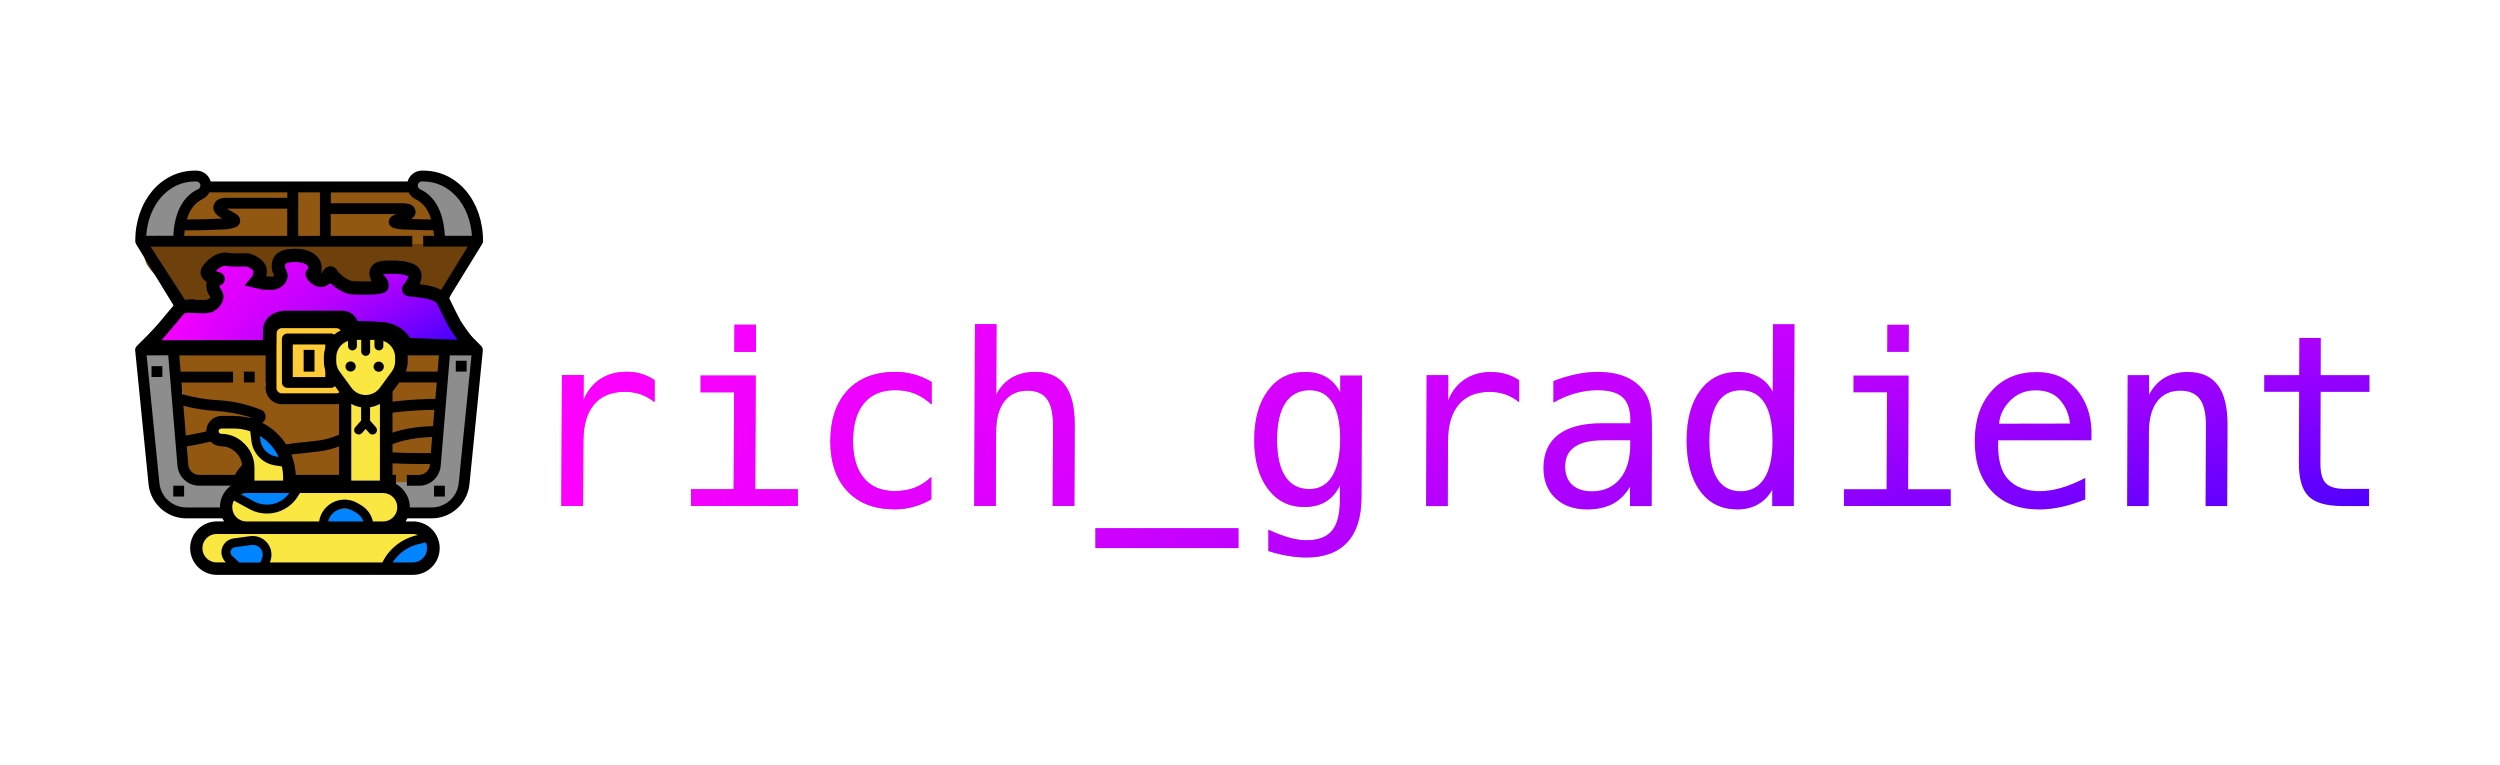 <?xml version="1.0" encoding="UTF-8"?>
<svg id="Layer_1" data-name="Layer 1" xmlns="http://www.w3.org/2000/svg" viewBox="0 0 376 115.11">
  <defs>
    <linearGradient id='a' gradientUnits='objectBoundingBox' x1='0' y1='0' x2='1' y2='1'>
      <stop offset='0' stop-color='#ff00ff'>
         <animate attributeName="stop-color"
            values="#ff00ff;#af00ff;#5f00ff;#3000ff;#0099ff;#00ffff;#00ff00;#99ff00;#ffff00;#ff9900;#ff0000;#ff00ff;"
            dur="20s" repeatCount="indefinite">
         </animate>
      </stop>
      <stop offset='.5' stop-color='#af00ff'>
         <animate attributeName="stop-color"
            values="#af00ff;#5f00ff;#3000ff;#0099ff;#00ffff;#00ff00;#99ff00;#ffcf00;#ff9900;#ff0000;#ff00af;#ff00ff;"
            dur="20s" repeatCount="indefinite">
         </animate>
      </stop>
      <stop offset='1' stop-color="#3300ff;">
         <animate attributeName="stop-color"
            values="#3300ff;#0099ff;#00ffff;#00ff00;#99ff00;#ffcf00;#ff9900;#ff0000;#ff00af;#ff00ff;#af00ff;#3000ff;"
            dur="20s" repeatCount="indefinite">
         </animate>
      </stop>
      <animateTransform attributeName="gradientTransform" type="rotate" from="0 .5 .5"
         to="360 .5 .5" dur="20s" repeatCount="indefinite" />
   </linearGradient>
   <linearGradient id='b' gradientUnits='objectBoundingBox' x1='0' y1='1' x2='1' y2='1'>
      <stop offset='0' stop-color='#ff00ff'>
         <animate attributeName="stop-color"
            values="#ff00ff;#af00ff;#5f00ff;#3000ff;#0099ff;#00ffff;#00ff00;#99ff00;#ffcf00;#ff9900;#ff0000;#ff00af;"
            dur="30s" repeatCount="indefinite">
         </animate>
      </stop>
      <stop offset='1' stop-color='#af00ff' stop-opacity="0">
         <animate attributeName="stop-color"
            values="#99ff00;#ffcf00;#ff9900;#ff0000;#ff00af;#ff00ff;#af00ff;#5f00ff;#3300ff;#0099ff;#00ffff;#00ff99;#00ff00;"
            dur="25s" repeatCount="indefinite">
         </animate>
      </stop>
      <animateTransform attributeName="gradientTransform" type="rotate"
         values="360 .5 .5; 0 .5 .5" class="ignore" dur="10s" repeatCount="indefinite" />
   </linearGradient>
    <style>
      .cls-1 {
        fill: #000;
      }

      .cls-1, .cls-2, .cls-3, .cls-4, .cls-5, .cls-6 {
        stroke-width: 0px;
      }

      .cls-7 {
        stroke-width: .75px;
      }

      .cls-7, .cls-8 {
        fill: #ffffff;
        stroke: #000;
        stroke-miterlimit: 10;
      }

      .cls-9 {
        fill: #6e400c;
        stroke: #6e400c;
        stroke-miterlimit: 3.26;
        stroke-width: .67px;
      }

      .cls-2 {
        fill: #fae742;
      }

      .cls-3 {
        fill: #0084ff;
      }

      .cls-8 {
        stroke-width: 2px;
        fill: url(#a);
        fill: url(#b);
      }

      .cls-4 {
        fill: #ffcb37;
      }

      .cls-5 {
        fill: #8d8d8d;
      }

      .cls-6 {
        fill: #925711;
      }
    </style>
  </defs>
  <g>
    <path class="cls-4" d="M44.05,48.61c1.47-.18,5.35-.27,6.65,0,.26.05.46.1.62.17-.15-.03-.29-.05-.45-.06-.22-.02-.45-.03-.69,0-.02,0-.04,0-.06,0,.09.01.17.03.26.06.1.02.19.04.28.07.31.12.7.35.94.61.23.25.4.57.49.89.09.33.09.69.07,1.05-.03.38-.11.84-.26,1.18-.04.08-.08.16-.13.24.07-.04.14-.08.21-.12-.12,1.08.38,3.48.12,4.68-.21.96-.64,1.84-1.19,2.23-.5.35-1.06.18-1.87.21-1.15.04-3.49-.19-4.57-.1-.71.05-1.07.42-1.56.31-.5-.11-1.05-.44-1.4-.99-.47-.72-.7-2.23-.83-3.32-.13-1.05-.09-2.23,0-3.12.08-.73.17-1.29.42-1.87.25-.58.6-1.26,1.09-1.61.49-.35.97-.41,1.87-.52Z"/>
    <path class="cls-5" d="M27.76,26.3c.63-.15,1.2-.05,1.65.14.42.18.81.49,1.03.9.25.46.38,1.28.28,1.79-.09.46-.35.81-.76,1.17-.54.48-2.06,1.06-2.41,1.31-.14.1-.11.09-.21.21-.17.2-.69.64-.76,1.03-.07.41.45.83.41,1.38-.05.71-.42,2.06-1.03,2.55-.61.48-1.88.59-2.62.41-.68-.17-1.39-.72-1.72-1.31-.35-.61-.38-1.52-.28-2.34.12-.92.55-1.99,1.1-2.89.59-.96,1.51-1.96,2.41-2.69.87-.71,2.06-1.45,2.89-1.65ZM63.6,25.99c.48-.03,1.3,0,2.07.41,1.1.6,2.84,2.14,3.79,3.51.95,1.36,1.98,3.53,1.93,4.69-.04.83-.56,1.49-1.17,1.86-.69.41-2.08.4-2.89.28-.68-.1-1.34-.31-1.72-.76-.4-.47-.6-1.47-.55-2.07.05-.53.84-.84.69-1.38-.23-.83-2.87-2.19-3.45-3.03-.36-.53-.48-.89-.41-1.38.07-.58.69-1.53,1.03-1.86.23-.22.37-.26.69-.28ZM23.07,52.64c.51.03,1.78.33,2.31.94.59.68.77,2.2.88,3.13.09.79-.22,1.18-.13,2.13.14,1.45,1.14,4.25,1.38,6,.2,1.46.16,2.77.13,3.88-.03.92-.48,1.75-.25,2.38.21.58.65,1.03,1.44,1.31,1.24.45,3.68.25,6,.25,2.85,0,6.95-.39,10.01-.38,2.72.01,4.76.34,7.51.38,3.11.04,8.43-.68,10.26-.25.2.05.37.1.52.16.09-.39.28-.8.55-1.09.24-.26.66-.49,1.08-.66,0-.14.02-.28.04-.4.2-.92.9-1.73,1.13-2.88.27-1.39-.07-3.38.13-5,.19-1.59.85-3.25,1-4.63.13-1.16-.22-2.26,0-3.13.19-.74.72-1.5,1.06-1.81.21-.2.35-.21.63-.25.4-.05,1.19-.05,1.63.13.39.16.73.33.94.81.33.76.35,2.52.25,3.88-.11,1.47-.79,2.94-1,4.63-.23,1.87.06,4.51-.25,6.13-.24,1.25-.95,2.09-1.13,3-.15.77.23,1.36,0,2.13-.29.97-1.31,2.58-1.94,3.19-.42.41-.7.51-1.25.63-.73.16-2.16.18-2.88,0-.13-.03-.25-.07-.37-.11-1.18.39-3.36.18-4.89.16-1.56-.03-2.92-.35-4.5-.38-1.7-.03-3.25.26-5.38.25-2.68-.01-6.87-.51-9.63-.5-2.26,0-3.94.38-5.88.38-1.9,0-4.47,0-5.63-.38-.7-.22-.99-.62-1.31-.94-.27-.26-.3-.52-.56-.81-.33-.37-.97-.73-1.31-1.19-.34-.44-.63-.99-.75-1.5-.12-.49-.02-.8,0-1.5.03-1.14.41-3.4.25-5-.15-1.56-.84-2.79-1.13-4.5-.33-2.01-.93-5.52-.63-6.88.18-.79.74-1.17,1.06-1.44.22-.18.32-.27.63-.25Z"/>
    <path class="cls-6" d="M28.2,52.25c1.52-.14,7.65.59,9.31.58.78,0,.95-.25,1.38-.15.43.1.92.46,1.2.76.24.26.36.56.44.87.07.32.06.69,0,1.02-.06.33-.33.67-.36.95-.03.22.09.36.07.58-.03.27-.33.59-.29.95.05.45.2,1.19.8,1.56.94.59,3.61.6,5.27.73,1.54.12,3.26.21,4.37.07.8-.1,1.46-.06,1.86-.55.48-.6.56-2.44.44-3.2-.09-.54-.55-.79-.65-1.16-.09-.33-.07-.63,0-.95.08-.35.2-.77.51-1.05.37-.34,1.06-.6,1.71-.73.74-.15,1.42-.06,2.55,0,1.67.09,5.44.77,6.84.65.78-.06,1.03-.53,1.53-.51.5.02,1.14.33,1.49.65.33.3.5.99.62,1.16.05.07.06.03.11.11.01.02.02.04.04.07-.06.1-.12.21-.17.33-.19.46-.24,1.14-.29,1.75-.04.44-.07.98-.05,1.44-.06.02-.12.07-.18.2-.49,1.12-.78,8.83-1.31,10.84-.27,1.02-.54,1.35-.87,1.82-.28.4-.56.68-.91.91-.34.22-.47.33-1.16.44-1.54.23-6.45.18-9.17.07-2.34-.09-3.94-.51-6.26-.58-2.66-.09-5.99.23-8.88.22-2.8-.01-6.81-.08-8.22-.29-.64-.1-.78-.18-1.09-.36-.3-.17-.56-.43-.76-.69-.2-.26-.34-.53-.44-.87-.11-.39-.13-1.16-.15-1.38,0-.09,0-.09,0-.15.01-.06.08-.15.07-.22,0-.06-.06-.1-.07-.15-.01-.05,0-.06,0-.15-.02-.18-.16-.81-.15-1.02,0-.11.08-.15.07-.22,0-.06-.06-.1-.07-.15-.01-.05,0-.05,0-.15,0-.28-.08-1.22-.07-2.11.01-1.23.36-3.51.22-4.73-.1-.9-.56-1.53-.65-2.11-.07-.44-.04-.9,0-1.09.02-.09.09-.07.07-.15-.03-.15-.46-.41-.58-.73-.15-.38-.26-1-.15-1.46.12-.48.55-1.06.91-1.35.32-.25.43-.3,1.09-.36Z"/>
    <path class="cls-9" d="M23.72,35.84c.34-.05.78-.03,1.14.06.36.1.61.42,1.01.51.48.1,1.03-.08,1.71-.06.85.02,2.13.28,3.04.25.78-.02,1.3-.26,2.09-.32.91-.07,1.76-.05,3.1,0,1.93.07,5.72.49,7.72.51,1.44.01,2.3-.2,3.42-.19,1.08.01,2.15.26,3.16.25.96,0,1.42-.19,2.78-.25,2.35-.12,8.36-.28,10.94-.19,1.67.06,2.77.42,3.67.38.62-.03.93-.36,1.39-.32.48.05,1.1.33,1.42.63.28.26.41.64.51.98.02.08.04.17.06.25-.29.38-.56.99-.67,1.12-.04.05-.03.02-.07.07-.12.13-.6.62-.77.91-.12.21-.19.37-.22.58-.16.05-.31.11-.45.19-.45.27-1.06.57-1.23.98-.17.39.17.95.13,1.39-.04.42-.2.9-.38,1.2-.15.25-.32.39-.54.54-.24.16-.59.32-.89.38-.29.06-.56.11-.89,0-.09-.03-.2-.08-.31-.13.03-.07.05-.14.07-.21.09-.31.06-.59,0-.89-.06-.3-.16-.62-.38-.89-.25-.3-.68-.65-1.11-.79-.32-.11-.69-.15-1.06-.13-.1-.02-.2-.04-.3-.07-.45-.12-1.01-.22-1.52-.19-.52.03-.94.31-1.58.38-.82.09-1.9.09-3.04,0-1.34-.11-3.61-.41-4.55-.7-.56-.17-.67-.52-1.08-.57-.45-.06-1.04.39-1.52.32-.42-.06-.72-.47-1.17-.66.02-.06.04-.11.06-.16.1-.32.07-.58,0-.89-.08-.33-.25-.74-.51-1.01-.27-.29-.65-.54-1.11-.66-.54-.15-1.4-.17-1.96-.06-.49.09-.94.28-1.26.57-.32.29-.56.8-.66,1.17-.09.31-.07.59,0,.89,0,.03.02.07.03.11-.04-.02-.05-.06-.11-.04-.18.05-.54.56-.89.7-.35.14-.8.22-1.2.13-.24-.05-.54-.21-.8-.37-.06-.41-.24-.86-.43-1.14-.22-.34-.53-.58-.92-.73-.45-.17-1.17-.12-1.71-.13-.49,0-.98-.04-1.39.06-.38.1-.73.23-1.01.51-.14.14-.29.33-.41.54-.07,0-.09,0-.14.06-.05.06-.06.18-.06.33-.05.13-.09.25-.12.37-.04.19-.04.41-.01.61-.33.83-1.43,2.61-1.99,3.18-.02.02-.04.04-.06.06-.16.43-.51.93-.8,1.19-.27.24-.58.32-.89.38-.29.06-.57.09-.89,0-.38-.11-.9-.4-1.23-.73-.34-.33-.62-.86-.76-1.26-.05-.14-.09-.27-.12-.41-.48-.73-1.19-2.16-1.61-2.65-.27-.32-.43-.26-.7-.54-.39-.4-1.11-1.2-1.39-1.83-.25-.57-.42-1.23-.32-1.77.1-.54.58-1.19.92-1.49.26-.22.52-.27.82-.32Z"/>
    <path class="cls-6" d="M43.07,28.13c4.82-.04,15.2-.6,18.56.31,1.8.48,1.71,1.67,2.45,2.43.62.64.96,1.42,1.19,2.08.2.58.36,1.11.24,1.67-.13.61-.54,1.47-1.13,1.85-.19.12-.42.2-.67.26-1.12-.06-2.36-.06-3.07,0-.88-.14-1.82-.4-3.17-.5-2.77-.21-7.12-.27-11.43-.24-5.09.04-14.64,1.14-17.38.59-1.19-.24-1.51-.63-1.84-1.13-.31-.45-.31-1.02-.24-1.67.08-.81.5-2.09.95-2.86.39-.68.96-1.17,1.49-1.61.49-.4,1-.8,1.55-.95.53-.15,1.1-.06,1.67,0,.58.06.85.32,1.79.36,1.78.08,5.37-.56,9.05-.6Z"/>
  </g>
  <path fill="url(#a)" d="M96.47,56.24c.69.2,1.35.51,1.98.93v3.3c-.7-.54-1.4-.93-2.12-1.18-.71-.25-1.5-.37-2.35-.37-2.02,0-3.56.63-4.63,1.9-1.07,1.27-1.61,3.09-1.62,5.48l-.04,9.79h-3.25l.08-19.69h3.25l-.02,3.85c.54-1.39,1.38-2.46,2.5-3.21,1.12-.74,2.45-1.12,3.99-1.12.8,0,1.54.1,2.23.3ZM113.66,56.49h-8.28v2.51s5.03,0,5.03,0l-.06,14.59h-6.42v2.51s16.06,0,16.06,0v-2.51s-6.41,0-6.41,0l.07-17.1ZM113.7,48.84h-3.23l-.02,4.08h3.23l.02-4.08ZM134.66,55.94c-3.05,0-5.43.91-7.16,2.74-1.72,1.83-2.59,4.36-2.61,7.59-.01,3.23.83,5.77,2.54,7.59s4.09,2.74,7.13,2.74c.96,0,1.9-.13,2.82-.38s1.82-.63,2.69-1.13v-3.36c-.75.73-1.58,1.26-2.47,1.61-.89.35-1.9.52-3.03.52-2.02,0-3.57-.66-4.66-1.98-1.09-1.32-1.63-3.19-1.62-5.62.01-2.44.56-4.31,1.66-5.62,1.1-1.31,2.66-1.97,4.68-1.97,1.09,0,2.06.17,2.92.51.86.34,1.72.89,2.57,1.65v-3.39c-.9-.52-1.8-.9-2.71-1.14s-1.83-.37-2.78-.37ZM155.68,55.94c-1.35,0-2.52.29-3.5.87-.99.58-1.77,1.43-2.35,2.56l.04-10.62h-3.23l-.11,27.35h3.23l.05-11.13c0-2,.42-3.54,1.24-4.61.82-1.07,1.98-1.61,3.5-1.61,1.32,0,2.29.42,2.91,1.25.62.83.92,2.13.92,3.9l-.05,12.2h3.25l.05-12.2c.01-2.67-.48-4.67-1.46-5.98s-2.48-1.98-4.48-1.98ZM164.74,82.43h21.52v-2.99s-21.5,0-21.5,0v2.99ZM201.61,56.49h3.23l-.08,18.35c-.01,2.95-.72,5.19-2.12,6.71-1.4,1.52-3.46,2.29-6.16,2.29-.89,0-1.82-.08-2.79-.25-.97-.16-1.94-.4-2.92-.72v-3.2c1.16.54,2.2.94,3.14,1.2s1.8.39,2.58.39c1.75,0,3.02-.47,3.82-1.42s1.21-2.46,1.21-4.52v-2.34c-.51,1.1-1.22,1.92-2.11,2.46-.89.54-1.98.81-3.25.81-2.3,0-4.13-.92-5.49-2.76s-2.04-4.3-2.03-7.38c.01-3.09.71-5.56,2.09-7.4,1.38-1.84,3.22-2.76,5.51-2.76,1.27,0,2.34.25,3.21.76s1.59,1.28,2.13,2.34v-2.55ZM201.57,66.1c.01-2.43-.38-4.27-1.16-5.53-.79-1.26-1.93-1.89-3.45-1.89s-2.79.63-3.63,1.89c-.84,1.26-1.26,3.1-1.27,5.53,0,2.43.4,4.27,1.23,5.55.83,1.27,2.04,1.91,3.64,1.91,1.49,0,2.63-.64,3.43-1.92.8-1.28,1.2-3.12,1.21-5.54ZM224.29,55.94c-1.54,0-2.86.37-3.99,1.12s-1.96,1.81-2.5,3.21l.02-3.85h-3.25l-.08,19.69h3.25l.04-9.79c0-2.39.55-4.22,1.62-5.48,1.07-1.27,2.62-1.9,4.63-1.9.86,0,1.64.12,2.35.37s1.42.64,2.1,1.18v-3.3c-.62-.42-1.28-.73-1.97-.93s-1.43-.3-2.23-.3ZM248.19,61c.18.86.27,2.15.26,3.88l-.05,11.23h-3.25v-2.92c-.68,1.17-1.56,2.04-2.61,2.59s-2.33.83-3.83.83c-2,0-3.6-.57-4.79-1.7-1.19-1.13-1.78-2.65-1.77-4.54,0-2.19.75-3.86,2.23-4.99s3.64-1.71,6.49-1.71h4.34v-.51c0-1.57-.4-2.71-1.18-3.42-.78-.71-2.03-1.06-3.76-1.06-1.1,0-2.22.16-3.34.47-1.13.32-2.22.78-3.29,1.39v-3.23c1.21-.46,2.36-.8,3.45-1.03s2.16-.34,3.19-.34c1.63,0,3.02.24,4.17.72,1.15.48,2.08,1.2,2.79,2.16.44.59.76,1.31.94,2.17ZM245.2,66.21h-4.1c-1.89,0-3.31.33-4.27.99-.96.66-1.44,1.65-1.44,2.96,0,1.18.35,2.1,1.06,2.76s1.7.98,2.97.98c1.78,0,3.18-.62,4.21-1.85s1.55-2.94,1.57-5.12v-.72ZM266.66,48.76h3.23l-.11,27.35h-3.23v-2.48c-.53.97-1.25,1.71-2.15,2.22-.9.51-1.93.76-3.11.76-2.38,0-4.25-.92-5.6-2.77s-2.03-4.39-2.02-7.64c.01-3.2.71-5.71,2.09-7.53,1.38-1.82,3.25-2.73,5.62-2.73,1.18,0,2.22.25,3.12.76s1.61,1.25,2.12,2.22l.04-10.18ZM266.59,66.28c.01-2.5-.39-4.39-1.2-5.67-.81-1.28-1.99-1.92-3.55-1.92s-2.74.64-3.54,1.92c-.8,1.28-1.21,3.17-1.22,5.68,0,2.51.38,4.4,1.17,5.68.79,1.28,1.97,1.92,3.53,1.92s2.75-.64,3.57-1.93c.82-1.29,1.24-3.18,1.25-5.66ZM287.09,48.84h-3.23l-.02,4.08h3.23l.02-4.08ZM287.05,56.49h-8.28v2.51s5.04,0,5.04,0l-.06,14.59h-6.42v2.51s16.06,0,16.06,0v-2.51s-6.41,0-6.41,0l.07-17.1ZM312.26,58.49c1.44,1.7,2.2,3.75,2.29,6.15v1.58h-14.02v.11c-.11,2.68.4,4.61,1.51,5.78s2.69,1.76,4.73,1.76c1.03,0,2.11-.16,3.24-.49,1.13-.33,2.33-.83,3.61-1.49v3.22c-1.25.5-2.43.88-3.58,1.13s-2.25.38-3.32.38c-3.06,0-5.45-.92-7.16-2.75s-2.57-4.36-2.55-7.58c.01-3.14.87-5.65,2.56-7.52,1.7-1.88,3.95-2.81,6.76-2.81,2.51,0,4.48.85,5.92,2.55ZM311.32,63.7c-.13-1.36-.62-2.53-1.47-3.52-.85-.99-2.07-1.48-3.66-1.48s-2.84.52-3.86,1.55c-1.01,1.03-1.57,2.19-1.67,3.48l10.65-.02ZM329.07,55.94c-1.35,0-2.52.29-3.5.87-.99.58-1.77,1.43-2.35,2.56v-2.95s-3.22,0-3.22,0l-.08,19.69h3.23l.05-11.13c0-2,.42-3.54,1.24-4.61.82-1.07,1.98-1.61,3.5-1.61,1.32,0,2.29.42,2.91,1.25.62.83.92,2.13.92,3.9l-.05,12.2h3.25l.05-12.2c.01-2.67-.48-4.67-1.46-5.98s-2.48-1.98-4.48-1.98ZM356.37,58.93v-2.51s-7.34,0-7.34,0l.02-5.59h-3.23l-.02,5.59h-5.26v2.51s5.25,0,5.25,0l-.04,10.69c0,2.38.48,4.05,1.47,5.03s2.7,1.46,5.13,1.46h3.96v-2.58s-3.63,0-3.63,0c-1.37,0-2.33-.29-2.88-.86-.55-.57-.82-1.59-.81-3.04l.04-10.69h7.35Z"/>
  <path fill="url(#b)" d="M96.47,56.24c.69.2,1.35.51,1.98.93v3.3c-.7-.54-1.4-.93-2.12-1.18-.71-.25-1.5-.37-2.35-.37-2.02,0-3.56.63-4.63,1.9-1.07,1.27-1.61,3.09-1.62,5.48l-.04,9.79h-3.25l.08-19.69h3.25l-.02,3.85c.54-1.39,1.38-2.46,2.5-3.21,1.12-.74,2.45-1.12,3.99-1.12.8,0,1.54.1,2.23.3ZM113.66,56.49h-8.28v2.51s5.03,0,5.03,0l-.06,14.59h-6.42v2.51s16.06,0,16.06,0v-2.51s-6.41,0-6.41,0l.07-17.1ZM113.7,48.84h-3.23l-.02,4.08h3.23l.02-4.08ZM134.66,55.94c-3.05,0-5.43.91-7.16,2.74-1.72,1.83-2.59,4.36-2.61,7.59-.01,3.23.83,5.77,2.54,7.59s4.09,2.74,7.13,2.74c.96,0,1.9-.13,2.82-.38s1.82-.63,2.69-1.13v-3.36c-.75.73-1.58,1.26-2.47,1.61-.89.35-1.9.52-3.03.52-2.02,0-3.57-.66-4.66-1.98-1.09-1.32-1.63-3.19-1.62-5.62.01-2.44.56-4.31,1.66-5.62,1.1-1.31,2.66-1.97,4.68-1.97,1.09,0,2.06.17,2.92.51.86.34,1.72.89,2.57,1.65v-3.39c-.9-.52-1.8-.9-2.71-1.14s-1.83-.37-2.78-.37ZM155.68,55.94c-1.35,0-2.52.29-3.5.87-.99.58-1.77,1.43-2.35,2.56l.04-10.62h-3.23l-.11,27.35h3.23l.05-11.13c0-2,.42-3.54,1.24-4.61.82-1.07,1.98-1.61,3.5-1.61,1.32,0,2.29.42,2.91,1.25.62.83.92,2.13.92,3.9l-.05,12.2h3.25l.05-12.2c.01-2.67-.48-4.67-1.46-5.98s-2.48-1.98-4.48-1.98ZM164.74,82.43h21.52v-2.99s-21.5,0-21.5,0v2.99ZM201.61,56.49h3.23l-.08,18.35c-.01,2.95-.72,5.19-2.12,6.71-1.4,1.52-3.46,2.29-6.16,2.29-.89,0-1.82-.08-2.79-.25-.97-.16-1.94-.4-2.92-.72v-3.2c1.16.54,2.2.94,3.14,1.2s1.8.39,2.58.39c1.75,0,3.02-.47,3.82-1.42s1.21-2.46,1.21-4.52v-2.34c-.51,1.1-1.22,1.92-2.11,2.46-.89.54-1.98.81-3.25.81-2.3,0-4.13-.92-5.49-2.76s-2.04-4.3-2.03-7.38c.01-3.09.71-5.56,2.09-7.4,1.38-1.84,3.22-2.76,5.51-2.76,1.27,0,2.34.25,3.21.76s1.59,1.28,2.13,2.34v-2.55ZM201.57,66.1c.01-2.43-.38-4.27-1.16-5.53-.79-1.26-1.93-1.89-3.45-1.89s-2.79.63-3.63,1.89c-.84,1.26-1.26,3.1-1.27,5.53,0,2.43.4,4.27,1.23,5.55.83,1.27,2.04,1.91,3.64,1.91,1.49,0,2.63-.64,3.43-1.92.8-1.28,1.2-3.12,1.21-5.54ZM224.29,55.94c-1.54,0-2.86.37-3.99,1.12s-1.96,1.81-2.5,3.21l.02-3.85h-3.25l-.08,19.69h3.25l.04-9.79c0-2.39.55-4.22,1.62-5.48,1.07-1.27,2.62-1.9,4.63-1.9.86,0,1.64.12,2.35.37s1.42.64,2.1,1.18v-3.3c-.62-.42-1.28-.73-1.97-.93s-1.43-.3-2.23-.3ZM248.19,61c.18.86.27,2.15.26,3.88l-.05,11.23h-3.25v-2.92c-.68,1.17-1.56,2.04-2.61,2.59s-2.33.83-3.83.83c-2,0-3.6-.57-4.79-1.7-1.19-1.13-1.78-2.65-1.77-4.54,0-2.19.75-3.86,2.23-4.99s3.64-1.71,6.49-1.71h4.34v-.51c0-1.57-.4-2.71-1.18-3.42-.78-.71-2.03-1.06-3.76-1.06-1.1,0-2.22.16-3.34.47-1.13.32-2.22.78-3.29,1.39v-3.23c1.21-.46,2.36-.8,3.45-1.03s2.16-.34,3.19-.34c1.63,0,3.02.24,4.17.72,1.15.48,2.08,1.2,2.79,2.16.44.59.76,1.31.94,2.17ZM245.2,66.21h-4.1c-1.89,0-3.31.33-4.27.99-.96.66-1.44,1.65-1.44,2.96,0,1.18.35,2.1,1.06,2.76s1.7.98,2.97.98c1.78,0,3.18-.62,4.21-1.85s1.55-2.94,1.57-5.12v-.72ZM266.66,48.76h3.23l-.11,27.35h-3.23v-2.48c-.53.97-1.25,1.71-2.15,2.22-.9.51-1.93.76-3.11.76-2.38,0-4.25-.92-5.6-2.77s-2.03-4.39-2.02-7.64c.01-3.2.71-5.71,2.09-7.53,1.38-1.82,3.25-2.73,5.62-2.73,1.18,0,2.22.25,3.12.76s1.61,1.25,2.12,2.22l.04-10.18ZM266.59,66.28c.01-2.5-.39-4.39-1.2-5.67-.81-1.28-1.99-1.92-3.55-1.92s-2.74.64-3.54,1.92c-.8,1.28-1.21,3.17-1.22,5.68,0,2.51.38,4.4,1.17,5.68.79,1.28,1.97,1.92,3.53,1.92s2.75-.64,3.57-1.93c.82-1.29,1.24-3.18,1.25-5.66ZM287.09,48.84h-3.23l-.02,4.08h3.23l.02-4.08ZM287.05,56.49h-8.28v2.51s5.04,0,5.04,0l-.06,14.59h-6.42v2.51s16.06,0,16.06,0v-2.51s-6.41,0-6.41,0l.07-17.1ZM312.26,58.49c1.44,1.7,2.2,3.75,2.29,6.15v1.58h-14.02v.11c-.11,2.68.4,4.61,1.51,5.78s2.69,1.76,4.73,1.76c1.03,0,2.11-.16,3.24-.49,1.13-.33,2.33-.83,3.61-1.49v3.22c-1.25.5-2.43.88-3.58,1.13s-2.25.38-3.32.38c-3.06,0-5.45-.92-7.16-2.75s-2.57-4.36-2.55-7.58c.01-3.14.87-5.65,2.56-7.52,1.7-1.88,3.95-2.81,6.76-2.81,2.51,0,4.48.85,5.92,2.55ZM311.32,63.7c-.13-1.36-.62-2.53-1.47-3.52-.85-.99-2.07-1.48-3.66-1.48s-2.84.52-3.86,1.55c-1.01,1.03-1.57,2.19-1.67,3.48l10.65-.02ZM329.07,55.94c-1.35,0-2.52.29-3.5.87-.99.58-1.77,1.43-2.35,2.56v-2.95s-3.22,0-3.22,0l-.08,19.69h3.23l.05-11.13c0-2,.42-3.54,1.24-4.61.82-1.07,1.98-1.61,3.5-1.61,1.32,0,2.29.42,2.91,1.25.62.83.92,2.13.92,3.9l-.05,12.2h3.25l.05-12.2c.01-2.67-.48-4.67-1.46-5.98s-2.48-1.98-4.48-1.98ZM356.37,58.93v-2.51s-7.34,0-7.34,0l.02-5.59h-3.23l-.02,5.59h-5.26v2.51s5.25,0,5.25,0l-.04,10.69c0,2.38.48,4.05,1.47,5.03s2.7,1.46,5.13,1.46h3.96v-2.58s-3.63,0-3.63,0c-1.37,0-2.33-.29-2.88-.86-.55-.57-.82-1.59-.81-3.04l.04-10.69h7.35Z"/>
  <g>
    <rect class="cls-1" x="26.06" y="73.05" width="1.63" height="1.63"/>
    <rect class="cls-1" x="65.28" y="73.05" width="1.63" height="1.63"/>
    <rect class="cls-1" x="68.55" y="54.26" width="1.63" height="1.63"/>
    <rect class="cls-1" x="22.79" y="55.07" width="1.63" height="1.63"/>
    <rect class="cls-1" x="36.68" y="55.89" width="1.63" height="1.63"/>
    <rect class="cls-1" x="45.67" y="52.62" width="1.63" height="3.27"/>
    <path class="cls-1" d="M43.22,58.34h6.54c.45,0,.82-.37.82-.82v-6.54c0-.45-.37-.82-.82-.82h-6.54c-.45,0-.82.37-.82.82v6.54c0,.45.37.82.82.82ZM44.03,51.81h4.9v4.9h-4.9v-4.9Z"/>
    <rect class="cls-1" x="57.92" y="71.42" width="1.63" height="1.63"/>
    <path class="cls-1" d="M72.38,52.04l-3.26-3.26-1.16,1.16,1.87,1.87h-16.82v-1.63c0-1.35-1.1-2.45-2.45-2.45h-8.17c-1.35,0-2.45,1.1-2.45,2.45v1.63h-16.82l4.9-4.9-.28-1.34.3-.13-5.39-8.34h39.35v-1.63h-12.26v-3.27c2.97,0,6.92,0,9.81,0-.15.07-.31.14-.46.22-.29.14-.51.39-.6.7-.05.24-.02.5.1.71.16.24.4.41.68.48.56.15,1.13.22,1.71.22h.23c1.81.08,2.36.11,3.98.11.03.26.06.53.07.82h-1.61v1.63h6.7l-4.75,7.73,1.39.86,5.53-8.99h0c.07-.13.13-.26.13-.41,0-6.06-3.86-10.62-8.99-10.62h-.2c-1.03,0-1.88.69-2.16,1.63h-29.61c-.27-.94-1.13-1.63-2.16-1.63h-.2c-5.12,0-8.99,4.57-8.99,10.62,0,.16.06.3.13.42h-.01s5.81,9.51,5.81,9.51l.24-.1-5.94,5.94h0c-.17.18-.27.41-.24.66l2.01,20.1c.29,2.93,2.75,5.16,5.69,5.15h36.88c2.94.01,5.41-2.22,5.7-5.15l2.01-20.1s0-.06,0-.09c0-.23-.1-.44-.25-.58ZM27.78,34.65c2.11,0,3.84-.04,5.85-.15.6,0,1.2-.11,1.76-.31.28-.1.52-.31.65-.58.21-.5.01-1.08-.46-1.36-.3-.21-.61-.4-.93-.57-.18-.1-.36-.2-.53-.3h.19c2.66,0,5.96,0,8.89,0v4.09h-15.5c.02-.29.04-.56.07-.82ZM63.45,27.29h.2c3.97,0,7.01,3.46,7.33,8.17h-4.08c-.23-4.7-2.37-6.38-3.68-6.98-.23-.1-.39-.32-.39-.57,0-.34.28-.62.62-.62ZM64.86,33.01c-1.18,0-1.78-.03-3.02-.08.35-.2.6-.55.67-.94.03-.67-.46-1.24-1.12-1.34-.32-.07-.65-.1-.97-.08h-.14c-2.92,0-7.3,0-10.53,0v-1.63h11.71c.23.45.59.83,1.08,1.05.71.32,1.75,1.11,2.32,3.04ZM48.12,28.93v6.54h-3.27v-6.54h3.27ZM31.5,28.93h11.71v.82c-2.93,0-6.23,0-8.89,0h-.14c-.35-.02-.7.02-1.04.12-.64.18-1.08.78-1.06,1.45.06.41.27.78.59,1.03.23.2.48.37.75.52-1.82.1-3.43.13-5.33.14.57-1.92,1.61-2.71,2.32-3.03.48-.22.84-.6,1.08-1.05ZM29.32,27.29h.2c.34,0,.62.28.62.62,0,.25-.16.48-.39.57-1.31.59-3.45,2.28-3.68,6.98h-4.08c.32-4.71,3.36-8.17,7.33-8.17ZM41.58,50.17c0-.45.37-.82.82-.82h8.17c.45,0,.82.37.82.82v8.17c0,.45-.37.82-.82.82h-8.17c-.45,0-.82-.37-.82-.82v-8.17ZM39.95,53.44v4.9c0,1.35,1.1,2.45,2.45,2.45h8.17c1.35,0,2.45-1.1,2.45-2.45v-4.9h13l-.2,2.45h-11.16v1.63h11.03l-.21,2.47c-3.46.04-6.9.37-10.3,1.01-.06,0-.11,0-.16.02-.77.13-1.29.85-1.16,1.62v.08c.03.79-.79,1.49-1.15,1.75-1.71,1.09-3.66,1.74-5.68,1.88-.49.06-.98.12-1.47.17-1.71.13-3.4.44-5.05.91-2.42.79-4.26,2.23-5.16,3.99h-5.4c-.85,0-1.55-.65-1.63-1.5l-.23-2.78c3.24-.53,6.42-1.36,9.49-2.53.7-.25,1.36-.61,1.94-1.08.18-.14.32-.34.38-.56.17-.58-.16-1.2-.74-1.37-2.12-.85-4.37-1.33-6.65-1.43-1.72-.1-3.42-.4-5.07-.88l-.15-1.76h7.76v-1.63h-7.89l-.2-2.45h13ZM27.95,65.5l-.37-4.48c1.56.42,3.15.68,4.77.78,1.82.1,3.62.43,5.36.97-.23.12-.48.22-.74.32-2.92,1.1-5.94,1.9-9.02,2.41ZM68.99,72.64c-.2,2.09-1.96,3.68-4.07,3.68H28.04c-2.1,0-3.86-1.59-4.07-3.68l-1.92-19.2h3.25l1.39,16.61c.15,1.69,1.56,2.99,3.26,3h26.34v-1.63h-19.01c1.1-1.42,2.89-2.16,3.73-2.43,1.54-.44,3.12-.72,4.72-.84.5-.05,1-.11,1.5-.17,2.3-.18,4.51-.93,6.44-2.19,1.09-.67,1.77-1.84,1.81-3.12v-.06c3.25-.61,6.55-.93,9.85-.97l-.2,2.45c-3.51.1-6.15.73-8.69,2.1-.57.29-.94.86-.97,1.5-.05.99.71,1.83,1.7,1.88,2.72.21,4.88.22,7.49.22v.14c-.09.84-.79,1.49-1.64,1.5h-1.83v1.63h1.83c1.7,0,3.11-1.31,3.26-3l1.38-16.61h3.25l-1.92,19.2ZM65,65.72l-.2,2.43c-2.63,0-4.8-.01-7.53-.22-.08,0-.15-.05-.16-.12-.02-.11.06-.16.14-.2,2.23-1.2,4.6-1.78,7.75-1.89Z"/>
  </g>
  <g>
    <path class="cls-3" d="M39.65,65.14c.17-.02.31,0,.47.07.18.08.4.23.52.41.13.18.11.49.22.68.09.17.17.27.34.41.23.2.8.36.99.63.17.24.22.61.18.86-.04.24-.19.48-.38.63-.2.15-.51.27-.79.25-.32-.02-.75-.27-1.04-.43-.26-.15-.45-.26-.66-.48-.26-.28-.61-.77-.75-1.15-.12-.34-.17-.72-.11-1.01.05-.25.2-.48.38-.63.17-.14.45-.23.65-.25ZM36.77,73.09c.3-.06.91-.09,1.26,0,.3.08.5.36.75.43.24.06.44.02.72,0,.36-.03.85-.18,1.29-.22.45-.04,1.03-.04,1.4,0,.28.03.48.08.68.18.2.09.4.23.52.38.11.14.18.3.22.47.04.16.06.31,0,.5-.08.25-.24.62-.52.84-.35.28-.99.47-1.54.57-.59.12-1.4.1-1.9.07-.37-.02-.61-.03-.9-.14-.31-.12-.8-.48-.92-.57-.04-.04-.02-.04-.05-.07-.06-.06-.2-.23-.36-.29-.19-.07-.54.04-.75-.04-.19-.06-.36-.18-.48-.34-.14-.19-.27-.5-.25-.75.02-.27.25-.64.41-.81.13-.13.23-.17.43-.22ZM51.25,76.13c.36-.02.98,0,1.51.22.62.25,1.64.89,1.96,1.31.2.27.22.54.18.79-.05.27-.27.61-.48.77-.2.14-.51.18-.72.18-.17,0-.19-.08-.43-.11-.52-.06-2.36.05-2.94-.04-.32-.05-.45-.12-.61-.22-.13-.08-.22-.19-.31-.31-.08-.12-.15-.25-.18-.4-.03-.15-.04-.32,0-.5.05-.21.13-.44.32-.66.25-.29.85-.69,1.17-.86.22-.12.3-.16.54-.18ZM62.9,81.07c.42-.08.88-.07,1.18,0,.24.05.41.13.56.29.16.18.31.57.32.81.02.2-.06.38-.14.54-.08.15-.25.32-.34.38-.05.03-.11,0-.13.04-.02.04.06.12.04.23-.04.19-.12.58-.41.84-.44.4-1.68.89-2.41,1.08-.6.15-1.22.2-1.65.11-.34-.08-.64-.27-.81-.48-.15-.2-.23-.48-.18-.75.06-.33.33-.73.66-1.1.42-.46,1.21-1.03,1.8-1.36.51-.29,1.03-.52,1.51-.61ZM37.36,81.3c.28-.03.4-.03.65.07.35.14.96.55,1.24.84.22.23.35.45.43.72.08.29.07.69.04.97-.03.25-.12.48-.22.65-.08.15-.15.26-.31.34-.2.11-.63.19-.86.18-.19,0-.24-.12-.47-.14-.36-.03-1.15.17-1.58.11-.34-.05-.59-.18-.83-.32-.22-.13-.38-.29-.56-.48-.2-.22-.45-.7-.56-.81-.04-.04-.05-.02-.09-.05-.07-.07-.2-.28-.25-.43-.05-.16-.08-.32-.04-.5.05-.22.25-.55.41-.7.14-.13.31-.18.47-.22.14-.03.29-.03.43,0,.15.03.24.21.47.22.36.02,1.21-.39,1.62-.43Z"/>
    <path class="cls-2" d="M52.7,50.41c.25-.06.46-.07.72,0,.31.09.76.36.99.57.17.16.2.5.33.51.14,0,.28-.39.48-.54.21-.16.51-.3.78-.36.27-.06.52-.08.84,0,.42.1,1.09.43,1.5.72.36.25.61.54.87.87.27.35.59.75.72,1.2.14.48.16,1.07.06,1.62-.1.59-.39,1.23-.72,1.8-.34.58-.75,1.17-1.29,1.65-.58.52-1.43,1.1-2.1,1.32-.56.18-1.15.12-1.62.06-.41-.06-.75-.17-1.08-.36-.34-.2-.59-.4-.93-.81-.49-.59-1.36-2-1.68-2.64-.19-.39-.25-.55-.3-.9-.07-.42-.16-.92,0-1.5.22-.77,1.04-2.22,1.53-2.73.31-.32.61-.4.9-.48ZM53.68,60.02c.39-.03.96.31,1.38.3.37-.01.66-.33,1.02-.3.39.03.94.26,1.23.57.28.3.44.88.48,1.26.03.33-.14.46-.18.9-.06.76-.02,2.2,0,3.53.03,1.58.4,4.35.18,5.39-.12.58-.31.79-.63,1.05-.35.29-.94.45-1.44.54-.26.05-.53.08-.8.08.63.15.85.5,1.3.59.45.1,1-.05,1.38,0,.31.04.5.1.78.24.34.17.83.45,1.11.75.26.28.44.6.54.96.11.38.17.84.06,1.26-.13.46-.53,1.07-.87,1.35-.28.24-.58.29-.96.36-.44.08-1.09.07-1.56,0-.42-.06-.84-.18-1.14-.36-.25-.15-.41-.34-.57-.57-.17-.25-.23-.67-.42-.87-.17-.17-.29-.22-.63-.3-.65-.15-2.42-.36-3.36-.24-.77.1-1.59.36-1.95.72-.27.28-.15.78-.3,1.05-.13.23-.28.38-.51.51-.28.16-.77.31-1.14.3-.35-.01-.57-.39-1.02-.36-.68.05-1.9,1-2.82,1.2-.84.19-1.6.14-2.46.06-.93-.08-2.02-.29-2.94-.6-.89-.3-2.16-.98-2.49-1.23-.13-.09-.09-.14-.15-.21-.06-.07-.13-.1-.21-.21-.13-.17-.4-.5-.48-.78-.08-.27-.06-.56,0-.84.07-.29.22-.65.42-.87.18-.2.42-.34.69-.42.29-.09.67-.16,1.02-.06.42.12.87.68,1.32.9.41.21.7.3,1.26.42.8.17,2.36.48,3.24.36.7-.1,1.32-.43,1.71-.75.3-.25.39-.68.57-.87.13-.14.26-.15.39-.27.15-.14.24-.42.45-.57.24-.17.59-.3.96-.36.42-.07,1.04-.01,1.44,0,.31.01.46.12.78.06.46-.08.95-.61,1.74-.72.84-.11,2.44,0,3.65.16-.41-.15-.84-.37-1.06-.63-.26-.29-.27-.42-.36-1.08-.22-1.57-.5-8.18-.18-9.83.15-.75.4-.96.69-1.23.24-.22.51-.33.84-.36ZM33.37,63.85c.45-.07,2.06-.18,2.82,0,.61.15,1.15.4,1.47.81.32.42.2,1.05.42,1.68.26.75.7,2.05,1.14,2.55.3.35.6.39.99.54.44.17,1.12.17,1.56.36.39.17.76.36.99.69.25.35.44,1.03.42,1.38-.02.25-.11.43-.3.57-.25.18-.68.26-1.23.3-.82.06-2.77.02-3.42-.18-.36-.11-.45-.25-.63-.45-.19-.21-.38-.42-.48-.78-.13-.48.11-1.31-.06-1.98-.19-.74-.94-1.68-1.14-2.28-.14-.41.11-.79-.15-.99-.37-.28-1.88.09-2.4-.06-.33-.1-.49-.24-.63-.45-.14-.22-.23-.58-.18-.84.05-.27.35-.61.51-.75.1-.09.11-.09.3-.12ZM61.37,79.66c.41-.03.62-.03.84.06.19.08.34.22.45.39.11.19.22.47.18.72-.04.28-.28.66-.51.87-.21.19-.41.26-.78.36-.55.16-1.82-.01-2.37.36-.49.34-.73,1.41-.87,1.62-.05.07-.04.04-.09.09-.09.1-.25.37-.45.51-.22.16-.48.29-.84.36-.49.09-1.48.04-1.92,0-.27-.02-.42-.17-.57-.12-.15.05-.11.32-.33.42-.41.18-1.3.13-2.34.12-1.55-.02-4.44-.34-6.35-.42-1.67-.07-3.72.14-4.55-.06-.43-.1-.53-.2-.75-.45-.15-.17-.29-.51-.42-.82.14-.03.28-.07.37-.12.15-.08.23-.18.32-.32.09-.15.19-.35.19-.56,0-.24-.09-.55-.3-.82-.28-.35-.95-.85-1.44-1.03-.44-.16-1-.14-1.34-.07-.26.05-.46.15-.62.3-.15.15-.27.36-.3.58-.02.13,0,.31.04.47-.16,0-.32.02-.49.02-.64.02-1.75-.06-2.13.12-.23.11-.25.41-.33.48-.04.03-.1,0-.09.03.03.08.94.37,1.14.66.17.25.18.64.12.9-.06.24-.22.49-.45.63-.28.16-.85.21-1.2.18-.3-.03-.51-.27-.78-.3-.27-.03-.59.18-.84.12-.24-.06-.45-.21-.63-.45-.23-.32-.45-1.02-.54-1.44-.08-.34-.16-.55-.06-.9.13-.48.63-1.37,1.05-1.71.34-.27.91-.34,1.14-.36.12,0,.06.05.24.06.6.03,3.92-.32,5.09-.24.75.05,1.18.35,1.62.36.34,0,.45-.16.84-.18.61-.03,2.16.32,2.64.24.24-.04.17-.19.42-.24.52-.11,1.54-.01,3,0,2.49.02,8.89.35,11.5.18,1.63-.11,2.74-.55,3.47-.6Z"/>
    <path class="cls-1" d="M62.09,78.43h-1.08c.39-.62.62-1.35.62-2.14,0-1.72-1.09-3.18-2.6-3.76v-13.62l1.42-1.94c.57-.77.87-1.69.87-2.65v-.59c0-2.48-2.03-4.5-4.51-4.5h-3.59c-2.49,0-4.51,2.02-4.51,4.5v.59c0,.96.3,1.87.87,2.65l1.41,1.94v13.36h-6.5v-.45c0-2.81-1.26-5.44-3.45-7.2-1.65-1.33-3.72-2.06-5.84-2.06h-1.88c-1.26,0-2.29,1.02-2.29,2.28s1.03,2.28,2.29,2.28c.66,0,1.31.23,1.83.64l.09.07c.76.61,1.2,1.52,1.2,2.5v1.99c-1.9.32-3.36,1.97-3.36,3.96,0,.79.23,1.52.62,2.14h-1.08c-2.22,0-4.02,1.8-4.02,4.02s1.8,4.02,4.02,4.02h29.49c2.22,0,4.02-1.8,4.02-4.02s-1.8-4.02-4.02-4.02ZM50.57,54.33v-.59c0-1.14.74-2.12,1.77-2.47v.76c0,.37.3.67.67.67s.67-.3.67-.67v-.91h.65v1.73c0,.37.3.67.67.67s.67-.3.67-.67v-1.73h.65v.91c0,.37.3.67.67.67s.67-.3.67-.67v-.76c1.03.36,1.77,1.33,1.77,2.47v.59c0,.56-.17,1.09-.5,1.54l-1.8,2.46c-.5.68-1.29,1.08-2.13,1.08s-1.64-.4-2.13-1.08l-1.8-2.46c-.33-.45-.5-.98-.5-1.54ZM53.51,65.18c.13.12.29.17.44.17.18,0,.37-.08.5-.23l.54-.61.54.61c.13.15.32.23.5.23.16,0,.32-.06.44-.17.28-.24.3-.67.06-.94l-.87-.98v-2.01c.52-.08,1.02-.25,1.48-.5v11.53h-4.31v-11.53c.46.25.96.42,1.48.5v2.01l-.87.98c-.25.28-.22.7.05.94ZM39.84,66.09c.9.72,1.59,1.62,2.07,2.63l-.33-.05c-1.27-.2-2.26-1.22-2.42-2.48l-.08-.62c.26.16.51.33.75.53ZM36.38,66.38l-.09-.07c-.85-.68-1.91-1.06-3-1.06-.23,0-.41-.18-.41-.4s.18-.4.41-.4h1.88c.84,0,1.68.15,2.47.42l.18,1.48c.23,1.86,1.69,3.36,3.54,3.64l1.03.16c.13.54.19,1.11.19,1.68v.45h-4.31v-1.93c0-1.55-.69-2.99-1.9-3.96ZM37.07,74.15h6.44c-1.19,1.7-3.48,2.25-5.33,1.25l-1.96-1.07c.26-.11.55-.18.85-.18ZM35.18,75.29l2.36,1.29c.83.45,1.72.66,2.61.66,1.83,0,3.61-.92,4.64-2.58l.32-.51h12.5c1.18,0,2.14.96,2.14,2.14s-.96,2.14-2.14,2.14h-1.52c-.24-1.04-.9-1.95-1.85-2.49l-.5-.29c-.98-.56-2.15-.66-3.21-.29-1.36.48-2.33,1.67-2.54,3.07h-10.92c-1.18,0-2.14-.96-2.14-2.14,0-.36.09-.7.25-1ZM54.69,78.43h-5.34c.19-.82.8-1.51,1.62-1.8.69-.24,1.46-.18,2.1.19l.5.29c.53.3.91.77,1.11,1.33ZM39.41,83.96l-.24.64h-3.18l-1.08-1c-.15-.14-.24-.34-.24-.55,0-.37.28-.69.65-.74l2.5-.35c.46-.06.93.09,1.26.42.41.41.54,1.03.34,1.57ZM57.52,84.59h-16.93l.06-.16c.39-1.04.14-2.21-.65-2.99-.62-.62-1.52-.92-2.39-.8l-2.5.34c-1.03.14-1.81,1.03-1.81,2.07,0,.58.25,1.14.67,1.53h.02s-1.41.01-1.41.01c-1.18,0-2.14-.96-2.14-2.14s.96-2.14,2.14-2.14h29.49c.28,0,.55.06.8.16l-.15.03c-2.29.51-4.19,2.02-5.21,4.09ZM62.09,84.59h-3.03c.89-1.4,2.3-2.41,3.97-2.78l1.02-.23c.12.27.18.56.18.87,0,1.18-.96,2.14-2.14,2.14Z"/>
    <path class="cls-1" d="M53.5,55.12c0,.42-.34.76-.77.76s-.77-.34-.77-.76.34-.76.77-.76.77.34.77.76Z"/>
    <path class="cls-1" d="M57.73,55.15c0,.42-.34.76-.77.76s-.77-.34-.77-.76.34-.76.77-.76.77.34.77.76Z"/>
  </g>
  <path fill="url(#a)" d="M28.56,46.05s2.22.15,2.81,0,1.7-1.11,1.04-2-.42-1.98.31-2.07-2.38-.23-1.35-1.49,2.07-1.63,2.81-1.48,2.59.07,2.96.07,2,.72,2,1.64c0,.96-.54,1.61-.54,1.61l1,.23s.39.04,1.28.04c.83,0,1.39-.69,1.39-1.11s-.4-.69-.4-1.4.11-1.68,2.52-1.68,2.98,1.25,2.98,1.68.11,1.01-.38,1.06c-.22.16.89,1.33,1.56.96l.67-.37s.37-1.11.67-.52,1.85,2,3.19,2.07,4.41.08,4.41-.31c0-.78-.93-.93-.93-1.84s.95-.96,2.37-.96,3.48.19,3.48,1.26-.86,1.83-.96,2.07,4.39.03,5.21,1.76c.56,1.18,1.42,2.9,1.76,3.5.37.65,1.85,2.63,1.85,2.63.22.3.02.73-.35.75l-8.83-.34s-.89-2.15-3.56-2.37-4.52-.15-4.52-.15c0,0-.07-1.56-1.56-1.56h-8.74s-2.15.15-2.15,2c0,1.21-.04,2.41-.04,2.41,0,0-18.85.04-18.56.04s5.26-6,5.26-6l1.33-.15Z"/>
  <path fill="url(#b)" class="cls-8" d="M28.56,46.05s2.22.15,2.81,0,1.7-1.11,1.04-2-.42-1.98.31-2.07-2.38-.23-1.35-1.49,2.07-1.63,2.81-1.48,2.59.07,2.96.07,2,.72,2,1.64c0,.96-.54,1.61-.54,1.61l1,.23s.39.04,1.28.04c.83,0,1.39-.69,1.39-1.11s-.4-.69-.4-1.4.11-1.68,2.52-1.68,2.98,1.25,2.98,1.68.11,1.01-.38,1.06c-.22.16.89,1.33,1.56.96l.67-.37s.37-1.11.67-.52,1.85,2,3.19,2.07,4.41.08,4.41-.31c0-.78-.93-.93-.93-1.84s.95-.96,2.37-.96,3.48.19,3.48,1.26-.86,1.83-.96,2.07,4.39.03,5.21,1.76c.56,1.18,1.42,2.9,1.76,3.5.37.65,1.85,2.63,1.85,2.63.22.3.02.73-.35.75l-8.83-.34s-.89-2.15-3.56-2.37-4.52-.15-4.52-.15c0,0-.07-1.56-1.56-1.56h-8.74s-2.15.15-2.15,2c0,1.21-.04,2.41-.04,2.41,0,0-18.85.04-18.56.04s5.26-6,5.26-6l1.33-.15Z"/>
</svg>